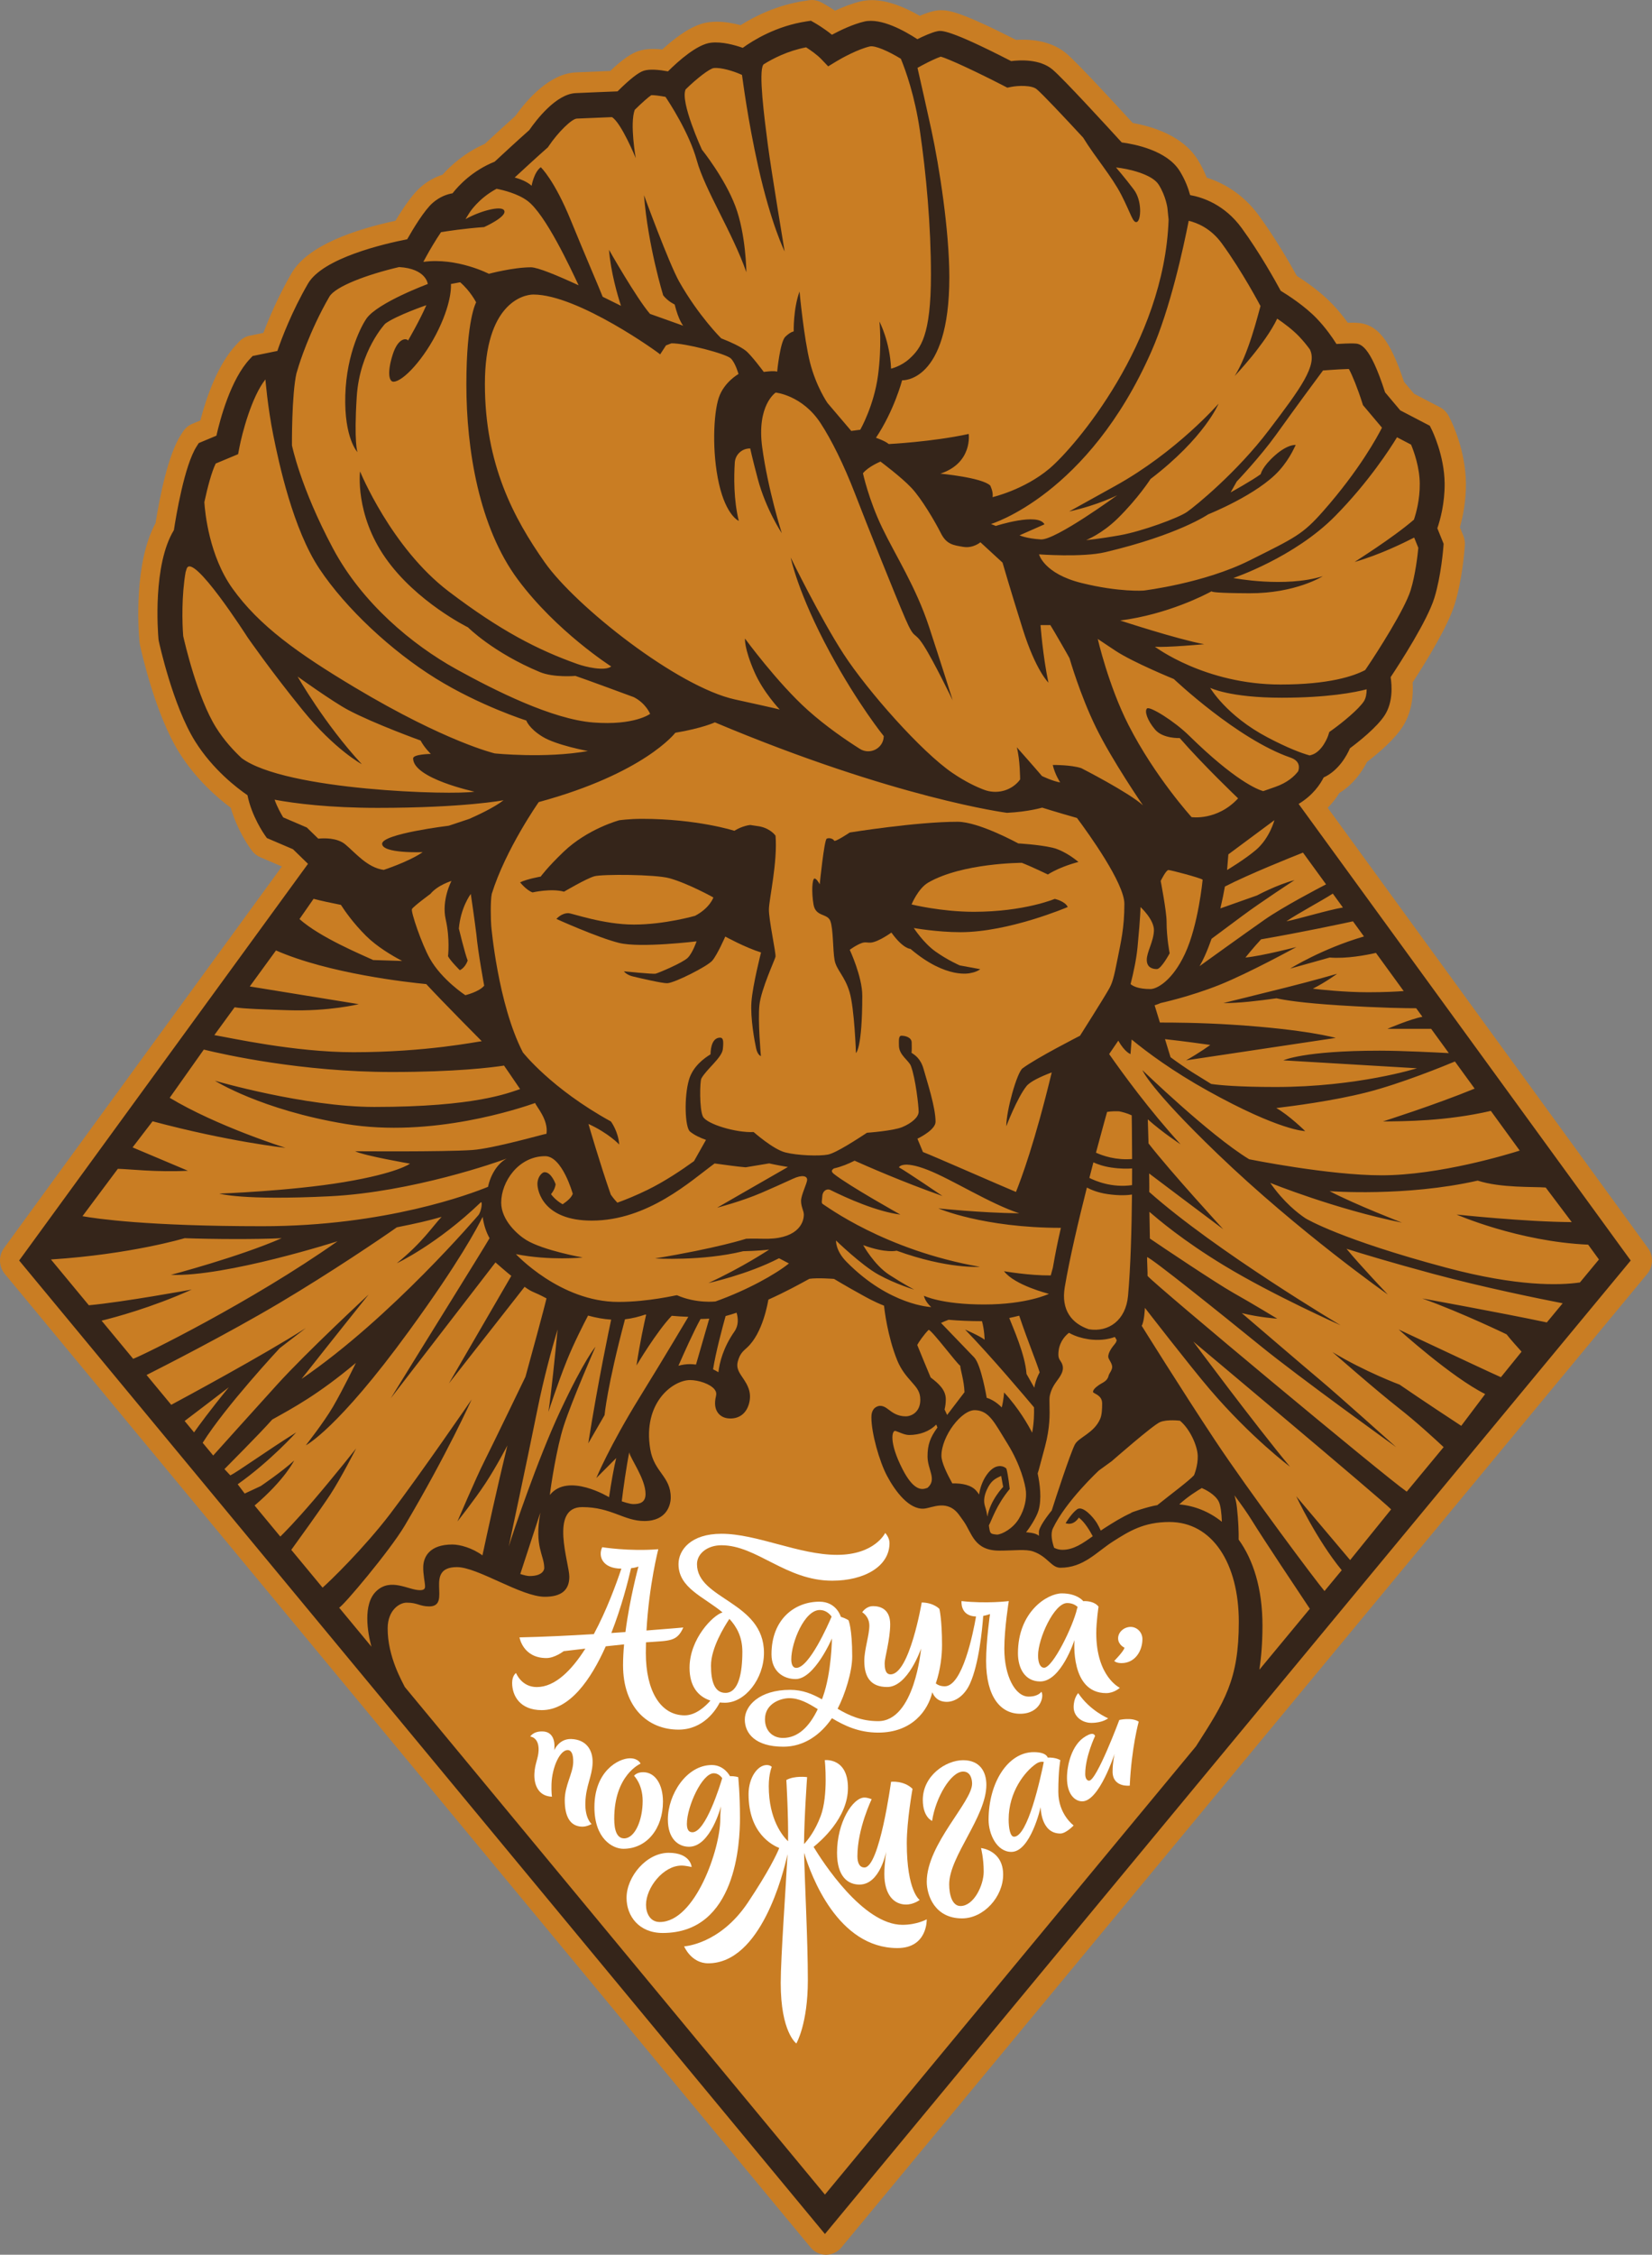 <?xml version="1.0" encoding="UTF-8"?> <!-- Creator: CorelDRAW 2019 (64-Bit) --> <svg xmlns="http://www.w3.org/2000/svg" xmlns:xlink="http://www.w3.org/1999/xlink" xmlns:xodm="http://www.corel.com/coreldraw/odm/2003" xml:space="preserve" width="9526px" height="12992px" style="shape-rendering:geometricPrecision; text-rendering:geometricPrecision; image-rendering:optimizeQuality; fill-rule:evenodd; clip-rule:evenodd" viewBox="0 0 4748.49 6476.23"><rect x="0" y="0" width="4748.49" height="6476.23" fill="#808080" stroke="none"/> <defs> <style type="text/css"> <![CDATA[ .fil1 {fill:#35251A;fill-rule:nonzero} .fil0 {fill:#C97D23;fill-rule:nonzero} .fil2 {fill:white;fill-rule:nonzero} ]]> </style> </defs> <g id="Слой_x0020_1">  <path class="fil0" d="M2374.25 6476.23c-17.06,0 -33.26,-7.68 -44.3,-21.01l-2316.14 -2796.2c-17.53,-21.15 -18.46,-51.9 -2.27,-74.14l798.74 -1096.08 -62.47 -26.75c-9.86,-4.22 -18.37,-11.12 -24.64,-19.97l-5.88 -8.31c-4.09,-5.77 -36.65,-52.9 -53.98,-113.65 -40.83,-30.43 -101.38,-83.58 -148.46,-158.92 -68.11,-108.94 -107.99,-287.8 -112.31,-307.84 -0.28,-1.27 -0.51,-2.55 -0.7,-3.84l-0.69 -4.62c-0.18,-1.2 -0.33,-2.43 -0.44,-3.66 -3.27,-37.28 -15.9,-223.9 46.54,-339.07 11.77,-74.35 35.61,-195.53 72.59,-252.92l6.09 -9.44c6.44,-10.03 15.71,-17.83 26.57,-22.35l23.35 -9.76c17.3,-66.29 49.8,-160.99 103.81,-218.28l7.78 -8.25c8.21,-8.69 18.8,-14.6 30.36,-16.98l39.28 -8.04c16.55,-43.64 43.4,-106.57 81.21,-171.78 46.32,-79.88 182.74,-125.37 298.49,-150.3 28.16,-47.08 52.7,-79.75 73.08,-97.28 18.61,-16.02 39.76,-27.88 62.13,-34.94 23.97,-26.84 64.08,-63.31 121.43,-88.56 21.35,-19.76 59.66,-55.05 87.74,-80.03 34.09,-47.89 98.54,-121.7 173.82,-125.29 27.17,-1.3 69.11,-2.98 99.02,-4.14 34.66,-32.84 59.81,-50.34 82.09,-57.47 12.05,-3.86 25.66,-5.75 41.61,-5.75 7.99,0 16.68,0.5 26,1.47 78.34,-71.94 121.52,-76.86 136.49,-78.57 6.45,-0.73 13.2,-1.11 20.1,-1.11 23.83,0 47.9,4.48 68.47,9.98 40.49,-25.57 104.76,-57.9 184.7,-69.94l12 -1.8c2.81,-0.42 5.63,-0.64 8.45,-0.64 9.84,0 19.58,2.57 28.26,7.52l10.59 6.04c3.04,1.73 13.72,7.94 27.35,17.16 22.9,-10.62 49.2,-21.01 74.49,-26.9 9.96,-2.32 20.55,-3.49 31.48,-3.49 46.78,0 97.16,21.85 137.59,45.13 16.55,-7.05 30.5,-11.71 42.21,-14.11 3.25,-0.67 9.92,-2.03 19.01,-2.03 24.3,0 61.2,6.76 215.74,85.34 6.61,-0.43 13.2,-0.66 19.74,-0.66 50.51,0 93.45,13.53 124.2,39.11 29.43,24.5 127.15,130.01 191.41,200.24 58.46,10.41 143.77,37.04 186.53,105.06 10.29,16.38 19.05,33.73 26.18,51.9 43.82,13.85 102.39,43.88 149.89,108.95 47.27,64.75 88.07,135.39 108.94,173.17 28.1,17.9 69.39,46.84 101.65,80.45 17.94,18.7 32.98,37.58 44.95,54.2 5.06,-0.15 9.63,-0.22 13.65,-0.22 3.43,0 6.63,0.06 9.47,0.16 60.77,2.14 97.63,46.88 138.47,169.79l28.74 34.09 74.76 38.96c10.92,5.69 19.8,14.75 25.38,25.93l5.29 10.59c4.41,8.85 42.85,88.64 43.74,181.37 0.5,51.52 -8.75,96.56 -17.29,126.89l9.94 24.53c3.5,8.65 4.95,18.02 4.25,27.36l-0.66 8.72c-0.68,9.17 -7.33,91.75 -28.5,160.2 -19.43,62.82 -79.72,161.38 -120.97,224.69 2.28,34.69 -1.06,82.98 -27.49,125.2 -22.85,36.48 -66.79,74.8 -103.5,103.05 -14.15,27.57 -39.23,64.72 -79.7,89.36 -8.17,13.29 -19.02,27.95 -33.33,42.49l920.6 1264.69c16.18,22.23 15.23,52.96 -2.28,74.11l-2316.13 2796.18c-11.04,13.33 -27.24,21.01 -44.31,21.01z"></path> <path class="fil1" d="M4158 3641.3c-303.14,-80.76 -402.19,-139.94 -405.4,-141.89 -21.46,-14.21 -62.59,-46.03 -101.35,-101.81 0,0 187.11,75.65 378.61,114.13 0,0 -133.1,-51.3 -207.99,-90.4 0,0 218.36,16.77 425.57,-30.27 67.04,21.66 160.85,16.99 195.56,19.86l74.84 99.3c-134.14,-0.62 -331.11,-21.75 -331.11,-21.75 0,0 176.98,77.57 378.28,86.54l30.97 42.55 -54.67 66c-58.86,8.55 -179.93,11.92 -383.31,-42.26zm288.24 157.05c-135.94,-28.68 -358.04,-68.83 -358.04,-68.83 116.66,42.06 242.33,103.12 242.33,103.12 10.97,14.17 32.38,37.95 43.09,49.72l-59.43 73.34c-26.48,-11.63 -126.7,-58.69 -293.96,-137.13 0,0 151.95,137.39 248.75,185.52l-68.8 91.3c-16.47,-10.8 -113.9,-74.76 -177.14,-118.33 0,0 -99.78,-37.05 -193.02,-93.57 0,0 126.81,111.15 191.18,161.38 49.69,38.8 105.46,90.18 128.36,111.65l-105.98 127.93c-60.73,-41.68 -723.4,-593.52 -745.04,-619.68 0.53,-6.83 -1.77,-47.02 -1.3,-53.97 11.67,1.83 211.95,162.33 325.33,254.48 113.37,92.16 390.54,291.28 390.54,291.28 0,0 -170.47,-152.7 -217.68,-192.1 -40.16,-33.53 -226.05,-192.87 -226.05,-192.87 49.96,12.47 101.93,15.99 101.93,15.99 0,0 -70.82,-42.99 -125.68,-73.88 -49.1,-27.65 -208.18,-134.13 -240.39,-156.26l-1.37 -76.74c24.26,20.67 94.44,81.47 215.9,154.93 140.91,85.22 333.77,170.95 333.77,170.95 0,0 -358.89,-213.01 -550.16,-382.89 0.58,-11.51 -0.31,-53.18 -0.31,-53.18 44,33.25 151.79,114.36 213.03,160.14 0,0 -151.2,-164.51 -214.78,-246.43 -0.69,-27.45 -1.47,-51.04 -2.12,-69.2 41.77,37.46 94.26,71.79 94.26,71.79 -90.36,-98.93 -166.07,-203.27 -205.31,-259.23l26.26 -38.5c18.93,33.47 35.1,38.55 35.1,38.55l3.29 -41.88c46.39,38.19 119.02,91.73 218.53,147.07 208.6,116 280.32,116 280.32,116 0,0 -45.89,-45.25 -83.08,-66.22 48.3,-5.79 163.35,-20.55 259.53,-44.95 98.3,-24.94 222.01,-75.45 253.93,-88.75l56.69 77.88c-112.8,46.39 -263.71,94.3 -263.71,94.3 61.12,-0.46 180.67,-0.44 310.31,-30.3l82.99 114.02c-31.74,10.07 -230.77,71.01 -397.28,71.01 -152.48,0 -380.35,-46.09 -380.35,-46.09 -113.56,-68.96 -306.91,-255.96 -306.91,-255.96 0,0 19.66,51.77 216.03,240.5 232.8,223.75 489.38,403.91 489.38,403.91 0,0 -79.47,-83.35 -118.28,-130.79 -0.15,-0.19 -0.33,-0.37 -0.48,-0.56 42.51,13.46 125.27,38.65 248.48,71.85 144.77,38.99 305.98,71.65 372.87,84.7l-45.53 54.98zm-565.41 682.6l-154.98 -183.41c0,0 57.83,123.75 130.82,212.57l-49.52 59.78c-22.08,-25.48 -216.87,-285.51 -314.69,-432.98 -97.81,-147.48 -210.74,-328.84 -210.74,-328.84 7.59,-12.51 9.19,-51.6 9.19,-51.6 0,0 128.73,166.43 186.08,233.55 119.37,139.68 230.84,222.64 230.84,222.64 -101.22,-121.43 -277.85,-359.36 -277.85,-359.36 0,0 541.39,453.61 568.66,482.05l-117.81 145.6zm-260.87 314.93c5.18,-35.01 8.89,-77.33 8.89,-126.84 0,-106.7 -26.64,-189.03 -68.45,-246.9 0.31,-21.72 -0.6,-52.4 -5,-92.27 -1.42,-12.89 -3.95,-24.38 -7.07,-34.84 18.77,25.24 37.21,51.2 49.91,71.85 31.86,51.75 136.84,209.16 166.75,253.92l-145.03 175.08zm-182.16 219.91l-1066.59 1287.65 -1207.73 -1458.06c-6.01,-13.39 -49.74,-85.98 -49.19,-169.01 0.34,-51.54 33.91,-73.13 54.52,-73.13 16.39,0 24.84,2.61 33.79,5.36 8.34,2.57 17.77,5.48 30.97,5.48 67.55,0 -17.87,-112.9 79.88,-112.9 59.76,0 184.69,85.18 252.42,85.18 46.99,0 70.58,-18.32 70.58,-57.76 0,-38.66 -57.94,-199.78 37.04,-199.78 83.76,0 119.77,39.95 178.54,39.95 66.05,0 75.92,-48.27 75.92,-67.5 0,-61.34 -47.79,-72.01 -58.88,-138.96 -22.16,-133.78 65.35,-198.37 114.49,-198.37 24.1,0 58.22,10.93 70.63,27.2 4.42,5.78 5.58,11.67 3.78,19.07 -4.94,20.34 -2.93,36.59 6.01,48.29 5.51,7.21 16.14,15.82 35.54,15.82 27.45,0 47.16,-16.45 54.08,-45.16 7.6,-31.46 -6.12,-52.54 -16.12,-67.95 -9.81,-15.08 -22.44,-29.35 -16.79,-50.37 6.22,-23.26 15.36,-29.83 26.81,-40.33 46.14,-42.29 59.83,-131.66 61.2,-137.64 50.08,-22.57 85.84,-42.29 117.83,-59.78l0 0c24.12,-3.39 70.8,0.28 70.8,0.28 0,0 36.84,22.25 79.8,45.74 12.39,6.77 32.59,18.71 63.88,31.13 1.06,9.96 10.01,88.42 38.12,157.34 11.39,27.87 27.42,46 40.31,60.57 16.16,18.27 25.91,29.32 25.91,52.61 0,34.74 -25.08,47.35 -41.93,47.35 -23.77,0 -38.42,-11.14 -49.1,-19.29 -8.13,-6.19 -20.38,-15.54 -34.85,-8.08 -14.68,7.57 -14.68,24.55 -14.68,30.95 0,44.36 22.63,125.7 45.13,167.86 23.66,44.35 63.47,97.07 106.16,93.67 23.6,-1.89 68.21,-28.8 102.26,20.07 3.72,5.34 7.81,10.71 11.78,16.42 23.95,34.32 29.7,84.14 102.48,84.14 42.63,0 75.86,-5.07 97.7,2.61 41.32,14.54 51.76,46.54 77.55,46.54 67.39,0 103.89,-45.4 152.23,-76.03 44.92,-28.48 87.35,-55.38 161.35,-55.38 123.03,0 199.43,118.23 199.43,287.16 0,166.63 -40.98,228.94 -123.06,357.04zm-2370.53 -287.48c0.16,0.56 0.34,1 0.5,1.54l-92.97 -112.24c10.74,-3.47 145.77,-163.43 188.52,-235.52 121.96,-205.67 192.4,-362.5 192.4,-362.5 0,0 -147.73,215.26 -233.85,328.19 -75.6,99.14 -176.45,196.88 -194.71,212.31l-89.9 -108.52c17.23,-23.72 85.13,-117.56 112.1,-158.77 31,-47.4 74.31,-132.6 74.31,-132.6 0,0 -59.55,75.63 -123.03,149.74 -51.18,59.74 -84.09,92.9 -94.94,103.53l-73.9 -89.22c87.57,-74.72 113.71,-129.23 113.71,-129.23 -33.4,30.86 -95.97,73.33 -95.97,73.33l-46.22 21.52 -20.11 -26.63c94.24,-66.62 168.2,-149.03 168.2,-149.03 -84.88,52.98 -169.54,114.16 -189.42,123.41l-16.84 -17.98c9.15,-9.67 99.51,-99.52 137.25,-142.25 60.59,-33.88 130.83,-70.91 240.56,-162.74 0,0 -36.66,75.81 -66.03,126.19 -25.99,44.56 -77.89,110.48 -77.89,110.48 0,0 89.82,-44.3 297.12,-329.02 144.78,-198.86 194.65,-294.48 211.16,-327.08 3.2,22.75 9.78,43.25 19.83,61.21 -22.03,37.93 -189.21,305.58 -283.74,459.5l300.75 -389.91c0,0 33.84,29.69 45.5,38.66l-179.39 308.89 217.59 -277.45c25.63,18.33 23.02,11.74 62.95,33.17 -0.67,2.66 -4.63,22.39 -60.46,225.24 0,0 -94.08,195 -118.42,243.18 -24.33,48.18 -77.1,172.23 -77.1,172.23 0,0 48.79,-61.24 80.54,-109.5 31.76,-48.26 63.03,-108.66 63.03,-108.66 -30.3,124.52 -58.2,252.66 -71.7,315.7 -28.9,-21.3 -64.47,-31.26 -86.57,-31.26 -65.67,0 -82.7,35.63 -83.59,63.54 -0.71,22.43 5.18,45.12 5.19,57.12 0,7.19 -3.97,10.51 -14.82,10.51 -32.79,0 -83.36,-36.56 -124.99,2.51 -40.34,37.85 -24.59,121.55 -14.65,158.41zm-484.69 -584.21c65.81,-105.18 221.23,-271.63 221.23,-271.63 44.27,-34.05 75.23,-57.89 75.23,-57.89 -122.32,78.18 -357.07,204.44 -386.85,220.4l-70.93 -85.63c38.61,-19.45 231.79,-117.49 383.91,-207.9 144.35,-85.78 291.36,-185.04 335.45,-216.25 60.01,-12.01 87.66,-18.37 128.69,-29.98 -27.05,28.39 -53.59,72.15 -128.68,133.15 0,0 115.64,-54.05 241.7,-175.31 4.75,-1.62 1.81,23.6 -6.24,35.97 0,0 -251.48,295.89 -509.35,471.57 96.81,-122.71 192.92,-242.5 192.92,-242.5 0,0 -178.94,166.06 -262.31,257.99 -71.81,79.18 -161.12,178.5 -184.52,204.53l-30.25 -36.52zm-51.89 -62.65c30.21,-22.78 77.15,-58.62 126.99,-96.79 -54.43,66.43 -86.96,111.2 -99.87,129.55l-27.12 -32.76zm-238.71 -288.17c35.94,-8.76 143.38,-37.18 259.26,-89.38 0,0 -196.82,36.14 -295.87,45.18l-108.92 -131.51c230.34,-14.89 384.24,-61.14 384.24,-61.14 78.64,2.91 209.43,3.61 279.05,0 -123.58,54.04 -318.49,105.3 -318.49,105.3 157.75,6.24 478.97,-96.53 478.97,-96.53 -247.05,174.26 -560.86,328.21 -587.45,337.69l-90.79 -109.61zm46.73 -436.13c30.92,0.52 110.61,10.3 201.4,5.55l-159.03 -67.09 57.48 -74.95c220.93,59.04 382.05,76.21 382.05,76.21 0,0 -196.25,-61.51 -332.83,-143.71l98.01 -138.47c58.47,14.31 281.58,64.38 540.7,64.38 182.55,0 286.11,-12.87 322.26,-18.42 0,0 27.3,39.26 46.23,67.48 -33.51,10.96 -128.33,51.3 -419.18,51.3 -199.59,0 -458.16,-75.28 -458.16,-75.28 0,0 133.05,83.96 375.53,124.08 248.36,41.1 502.66,-45.39 545.09,-60.07 3.23,10.41 38.44,47.49 32.55,88.34 -6.1,0.23 -151.94,42.51 -213.88,46.7 -82.28,5.58 -336.27,3.46 -336.27,3.46 27.09,13.2 157.84,35.67 157.84,35.67 0,0 -34.6,27.02 -189.28,52.92 -153.55,25.7 -358.78,33.13 -358.78,33.13 0,0 64.75,20.11 317.21,7.65 237.37,-11.73 485.58,-99.4 508.8,-108.34 -26.01,13.48 -46.41,46.51 -53.69,81.19 -47.64,19.53 -294.48,113.14 -648.51,113.14 -330.46,0 -477.74,-21.69 -517.18,-28.81l101.64 -136.06zm335.6 -463.95c23.28,4.26 97.26,6.62 153.99,8.45 117.7,3.8 202.91,-17.43 202.91,-17.43l-313.29 -50.85 75.38 -103.44c151.1,66.33 378.9,91.55 431.94,96.69 46.16,50.09 159.52,164.03 159.52,164.03 -12.78,0.98 -158.35,31.57 -369.12,31.57 -169.27,0 -354.37,-41.56 -399.57,-49.09l58.24 -79.93zm227.02 -311.53c22.57,5.88 50.56,11.89 78.6,17.41 11.43,17.84 35.8,52.78 72.15,88.93 31.14,30.97 74.23,56.53 103.93,72.12 -23.04,-0.69 -51.72,-1.59 -83.25,-2.65 -32.1,-14.96 -152.9,-64.84 -211.93,-117.68l40.5 -58.13zm335.77 -14.05c21.18,-25.66 60.58,-37.26 60.58,-37.26 0,0 -29.23,54.68 -16.52,110.67 12.71,55.99 6.62,105.5 6.62,105.5 6.78,13.45 33.9,40.09 33.9,40.09 16.27,-7.41 22.6,-27.79 22.6,-27.79 -8.14,-20.37 -25.32,-91.69 -25.32,-91.69 5.35,-61.15 33.46,-98.34 34.28,-99.42 1.96,13.23 10.33,70.08 16.06,116.02l0 0.01c4.57,51.62 22.44,147.38 22.44,147.38 -14.41,17.8 -54.23,27.35 -54.23,27.35 0,0 -67.78,-44.27 -102.11,-105.48 -23.32,-41.58 -55.07,-134.54 -51.25,-141.92 3.8,-7.38 52.95,-43.46 52.95,-43.46zm-355.22 -190.8l-67.87 -29.07c-6.24,-10.13 -16.83,-28.94 -24.76,-50.76 59.83,11.01 157.96,23.42 296.41,23.42 248.61,0 361.73,-21.9 361.73,-21.9 -26.88,21.1 -77.46,44.31 -98.26,53.44l-59.09 19.73c0,0 -191.67,23.16 -191.67,51.87 0,28.71 116.63,24.08 116.63,24.08 -40.69,27.79 -112.11,50.94 -112.11,50.94 -47.01,-6.48 -80.46,-48.16 -110.3,-73.16 -23.68,-19.85 -62.63,-18.11 -77.74,-16.55l-32.97 -32.04zm-187.25 -199.24c-24.36,-22.7 -51.3,-52.21 -73.67,-88 -53.36,-85.34 -89.73,-242.01 -94.38,-262.63 -3.02,-37.24 -4.87,-116.22 6.86,-183.5 0.86,-2.24 1.74,-5.04 2.65,-8.49 14.76,-55.91 175.57,195.74 175.57,195.74 0,0 66.39,95.98 158.6,209.34 92.21,113.36 169.66,154.93 169.66,154.93 -107.69,-116.39 -184.41,-251.67 -184.41,-251.67 0,0 101.68,72.86 145.32,95.98 74.71,39.59 208.02,87.67 208.02,87.67 11.81,21.91 29.51,38.54 29.51,38.54 0,0 -50.9,0.56 -50.9,12.85 0,57.78 176.26,95.45 176.26,95.45 -60.49,10.57 -542.92,-2.43 -669.09,-96.21zm-74.63 -846.17l64.39 -26.88 3.72 -19.42c7.37,-38.54 34.52,-144.48 74.79,-195.35 0,0 6.3,78.92 22.53,159.78 16.22,80.87 56.71,270.08 132.68,384.19 75.99,114.12 207.39,236.27 334.27,314.87 126.88,78.6 260.39,120.91 260.39,120.91 0,0 7.39,22.67 47.22,46.86 39.84,24.18 129.83,40.81 129.83,40.81 -122.46,21.91 -267.77,6.79 -267.77,6.79 0,0 -139.43,-32.49 -401.3,-188.92 -163.78,-97.84 -275.89,-177.6 -352.61,-284.91 -66.89,-93.57 -78.83,-217.53 -80.78,-247.79 9.5,-44.07 21.04,-87.12 32.64,-110.94zm232.24 -259.97l0.16 -0.02 6.29 -20.84c0.29,-0.97 30.04,-98.38 88.02,-198.38 17.08,-29.48 108.88,-63.76 200.37,-85.11 78.33,4.53 82.54,48.66 82.54,48.66 0,0 -143.18,53.08 -176.05,98.93 -11.83,16.52 -57.59,97.76 -61.08,221 -3.5,123.24 35,163.02 35,163.02 0,0 -10.49,-26.51 -2.1,-159.07 8.39,-132.55 81.83,-209.94 81.83,-209.94 32.18,-23.65 118.27,-53.07 118.27,-53.07 -18.89,43.7 -52.59,101.5 -52.59,101.5 -3.5,-6.45 -27.98,-10.03 -44.07,40.13 -16.08,50.16 -11.19,78.11 2.1,78.11 27.29,0 89.11,-65.84 129.68,-150.4 40.57,-84.55 35.46,-130.21 35.46,-130.21l26.58 -5.01c29.37,25.08 45.93,57.66 45.93,57.66 0,0 -28.06,48.78 -28.06,236.07 0,187.28 36.56,410.28 147.95,560.11 111.39,149.83 268.43,249.73 268.43,249.73 -19.16,14.53 -74.33,1.04 -96.99,-7 -113.79,-40.39 -221.55,-95.62 -370.33,-208.63 -165.26,-125.54 -254.66,-344.66 -254.66,-344.66 0,0 -15.35,122.19 73.09,248.54 88.45,126.36 237.11,199.33 237.11,199.33 0,0 71.85,72.35 206.62,128.45 39.95,16.62 102.27,11.08 102.27,11.08 21.07,6.79 167.87,61.03 167.87,61.03 34.89,17.88 46.77,47.99 46.77,47.99 0,0 -44.69,33.86 -163.01,24.8 -118.32,-9.07 -283.65,-92.09 -394.23,-153.26 -125.85,-69.63 -270.15,-189.02 -354.19,-346.48 -94.43,-176.94 -118.05,-296.53 -118.05,-296.53 0,0 -1.09,-144.73 13.07,-207.53zm372.24 -333.39c11.1,-20.43 28.26,-49.32 43.18,-71.2 16.86,-2.8 66.57,-10.5 123.81,-14.62 0,0 69.41,-30.84 57.19,-48.57 -9.18,-13.32 -68.28,1.97 -110.71,25.86l0 0 12.04 -19.37c0.3,-0.46 25.74,-40.51 77.38,-67.92 19.6,3.84 60.41,13.8 88.33,34.32 52.47,38.56 124.36,194.38 147.52,242.94 -62.21,-28.75 -117.92,-51.74 -137.04,-51.74 -51.06,0 -121,18.63 -121,18.63 0,0 -91.96,-47.42 -188.37,-34.21l7.67 -14.12zm346.82 -311.75l3.52 -3.09 2.64 -3.91c26.78,-39.75 65.9,-77.97 80.49,-78.67 27.77,-1.32 71.2,-3.05 100.99,-4.22 26.85,16 68.46,117.7 68.46,117.7 0,0 -17.64,-98.51 -2.96,-138.58 19.25,-19.05 39.24,-36.82 47.57,-42.18 7.31,-0.39 24.23,1.7 40.89,4.88 8.84,13.09 67.85,102.27 89.82,181.97 23.77,86.25 102.03,206 142.63,321.68 0,0 -0.99,-108.58 -31.69,-189.76 -30.71,-81.19 -96.08,-162.37 -96.08,-162.37 0,0 -63.62,-137.93 -46.72,-173.12 32.3,-31.62 68.25,-59.2 80.62,-61.13 21.09,-2.39 57.28,9.16 75.13,16.99l6.19 2.71c2.75,18.17 16.58,129.12 46.46,262.69 37.52,167.74 76.05,244.12 76.05,244.12 0,0 -38.64,-232.38 -48.54,-308.49 -9.9,-76.11 -26.74,-207.02 -12.88,-227.31 0.31,-0.46 0.52,-0.83 0.74,-1.22 26.88,-16.86 69.77,-38.96 122.42,-49.06 12.8,8.16 31.71,21.38 43.79,34.06l19.66 20.61 24.19 -14.73c15,-9.13 61.42,-34.6 95.6,-42.55 14.86,-3.43 54.15,14.02 89.14,35.47 14.08,34.2 40.01,106.55 54.55,205.49 18.35,125.04 31.91,274.49 31.91,414.93 0,174.98 -29.73,211.88 -61.94,241.3 -23.69,21.65 -52.67,28.37 -52.67,28.37 -3.35,-78.73 -33.42,-135.21 -33.42,-135.21 0,0 7.52,67.61 -4.17,154.89 -11.7,87.29 -50.95,155.75 -50.95,155.75l-25.9 3.42 -68.49 -80.45c0,0 -32.58,-47.05 -50.12,-116.36 -17.54,-69.33 -30.08,-203.68 -30.08,-203.68 -18.37,50.49 -16.7,114.67 -16.7,114.67 0,0 -9.18,0.86 -24.22,15.41 -15.04,14.54 -23.39,100.12 -23.39,100.12 -10.03,-3.42 -38.43,0.85 -38.43,0.85 0,0 -36.75,-49.62 -52.62,-61.61 -15.56,-11.74 -41.36,-23.79 -69.87,-34.93l0.03 0.01c0,0 -64.35,-63.51 -120.38,-162.28 -29.62,-52.22 -101.52,-248.96 -101.52,-248.96 11.54,146.03 55.21,287.84 55.21,287.84 14,17.73 32.95,26.17 32.95,26.17 11.54,46.42 24.65,61.03 24.65,61.03l-95.5 -34.02c-38.73,-44.74 -117.83,-184.02 -117.83,-184.02 4.98,63.69 24.48,130.7 34.46,160.87 -16.71,-8.36 -34.49,-17.16 -52.68,-26.02 -10.56,-27.06 -51.25,-120.74 -91.37,-219.07 -47.78,-117.13 -86.51,-152.97 -86.51,-152.97 -19.78,14.34 -26.36,53.17 -26.36,53.17 -14.27,-12.93 -35.8,-20.22 -48.62,-23.66 22.37,-20.7 65.43,-60.35 91.85,-83.54zm1079.8 -239c17.58,-9.54 41.1,-20.66 52.96,-24.55 24.29,6.52 110.18,47.18 180.43,83.44l10.9 5.63 11.98 -2.38c18.13,-3.59 57.93,-5.31 72.41,6.75 16.37,13.61 76.13,76.94 133.87,139.38l-0.1 -0.07c34.57,56.53 81.66,110.04 109.61,164.31 27.95,54.26 33.1,82.15 44.88,77.62 11.76,-4.52 15.45,-60.29 -8.82,-92.7 -24.29,-32.41 -51.41,-63.78 -51.41,-63.78 34.02,3.36 103.53,18.92 122.68,49.37 21.14,33.64 25.14,67.35 25.16,67.47l3.35 33.2c-12.19,354.11 -269.83,653.64 -342.45,714.82 -72.61,61.19 -163.55,82.05 -163.55,82.05 2.72,-15.3 -6.79,-33.37 -6.79,-33.37 -23.74,-22.95 -143.18,-34.08 -143.18,-34.08 93.26,-30.7 81.44,-114.01 81.44,-114.01 -105.87,22.94 -229.87,28.99 -229.87,28.99 -10.87,-9.42 -36.76,-17.98 -36.76,-17.98 52.63,-78.72 75.17,-165.16 75.17,-165.16 0,0 135.75,8.69 135.75,-295.96 0,-132.64 -28.52,-315.96 -51.37,-422.01 -12.41,-57.55 -30.68,-137.91 -40.17,-179.45l13.88 -7.53zm765.7 446.84c24.81,5.93 63.7,21.89 94.92,64.66 59.55,81.56 110.8,179.1 111.42,180.27 -8.04,28.27 -34.49,137.88 -74.12,200.88 0,0 88.04,-92.55 122.16,-164.72 19.67,13.36 44.09,31.58 62.51,50.76 12.32,12.84 22.77,25.86 31.27,37.49 22.74,45.4 -26.4,111.75 -117.78,232.1 -91.95,121.12 -210.93,217.97 -235.53,235.03 -24.61,17.08 -129.12,55.48 -192.34,66.73 -63.24,11.24 -97.32,13.96 -97.32,13.96 0,0 45.06,-17.46 90.87,-62.45 58.5,-57.46 94.21,-113.02 94.21,-113.02 155.83,-118.93 195.57,-216.44 195.57,-216.44 0,0 -120.79,138.76 -297.02,236.25 -52.33,28.96 -132.3,73.4 -132.3,73.4 83.15,-18.21 138.05,-46.6 138.05,-46.6 0,0 -177.78,129.63 -219.63,126.96 -41.83,-2.69 -61.17,-11.79 -61.17,-11.79l71.64 -31.6c-18.31,-34.83 -139.89,4.6 -139.89,4.6l-13.83 -5.54c0,0 279.12,-83.13 461,-495.5 54.14,-122.76 91.92,-297.06 107.31,-375.43zm385.99 429.98l21.68 -1.59c10.18,-0.75 35.09,-2.35 52.66,-2.76 9.69,17.02 25.98,57.77 38.29,96.73l2.24 7.06 54.66 64.84c-13.07,25.8 -64.85,121.64 -168.49,239.23 -59.87,67.92 -80.42,76.21 -212.11,142.12 -131.69,65.91 -304.59,86.51 -304.59,86.51 0,0 -69.37,5.14 -177.93,-21.63 -108.56,-26.77 -122.64,-82.38 -122.64,-82.38 0,0 124.64,9.27 189.99,-6.18 211.74,-50.06 296.17,-108.72 296.17,-108.72 0,0 142.44,-56.58 204.65,-126.27 33.33,-37.34 45.35,-72.07 47.09,-72.66 1.73,-0.59 -21.52,-4.17 -59.31,29.19 -37.79,33.35 -41.27,54.2 -41.27,54.2 -23.84,17.86 -86.57,52.46 -86.57,52.46l17.56 -31.25c0,0 66.58,-69.62 112.84,-133.98 63.26,-88.01 108.3,-149.05 135.08,-184.92zm212.77 191.88l40.37 21.04c8.19,19.61 24.57,64.66 25.02,112 0.45,46.37 -10.7,85.65 -16.79,103.58 -62.42,54.01 -172.47,122.04 -170.09,121.35 71.38,-20.54 137.68,-53.13 170.83,-69.88l11.92 29.5c-2.03,21.11 -8.39,77.49 -22.08,121.75 -16.94,54.78 -95.92,177.97 -124.92,220.8l-5.71 8.44c-32.99,17.39 -103.84,41.54 -243.19,41.54 -217.65,0 -361.23,-108.56 -361.23,-108.56 31.34,2.92 141.56,-7.21 141.56,-7.21 -78.63,-14.6 -241.28,-68.09 -241.28,-68.09 137.22,-17.71 245.95,-74.82 262.65,-83.95 -0.26,1.9 12.84,5.31 108.28,5.73 133.32,0.58 211.38,-49.04 211.38,-49.04 -109.4,33.86 -257.19,5.23 -257.19,5.23 0,0 175.3,-58.71 292.91,-178.18 96.43,-97.93 158.35,-194.43 177.56,-226.05zm-94.82 757.64c-14.42,23.03 -62.87,62.42 -90.02,81.83l-9.72 6.96 -3.74 11.5c-0.15,0.45 -16.26,45.93 -48.47,54.73l-4.49 1.1c-24.05,-6.72 -62.37,-21.03 -120.58,-51.61 -118.93,-62.48 -165.21,-142.45 -165.21,-142.45 0,0 56.44,28.37 205.27,28.37 133.52,0 211.56,-15.57 244.55,-24.19 -0.1,12.02 -1.92,24.7 -7.59,33.76zm-189.39 201.8c-10.95,14.33 -30.71,32.53 -65.26,44.62l-35.15 12.3c-16.46,-4.67 -81.04,-29.94 -213.47,-159.82 -42.64,-41.83 -112.77,-84.97 -120.51,-77.61 -7.75,7.38 0.55,33.99 23.22,60.61 22.66,26.62 70.76,24.36 70.76,24.36 68.55,78.72 167.88,173.2 167.88,173.2 -60.17,65.06 -133.71,53.93 -133.71,53.93 0,0 -105.28,-115.58 -181.33,-264.54 -57.52,-112.68 -88.42,-247.28 -88.42,-247.28l50.4 33.56c50.4,33.55 168.32,81.58 168.32,81.58 0,0 182.46,172.96 335.16,225.62 28.71,9.9 25.62,29.84 22.11,39.47zm-204.24 283.52l3.7 -44.99c0,0 132.24,-98.14 132.24,-98.15 0.34,-0.2 -13.82,52.3 -53.16,85.64 -32.23,27.3 -82.78,57.5 -82.78,57.5zm218.19 -50.01l66.34 91.13c-21.4,11.08 -123.75,64.56 -176.37,101.31 -58.95,41.18 -187.19,133.62 -187.19,133.62l-0.08 0.06c5.19,-8.98 10.18,-18.61 14.86,-29.01 7.29,-16.15 13.81,-32.87 19.71,-49.7 20.56,-15.22 54.37,-40.3 87.5,-65.03 52.7,-39.35 150.94,-103.41 150.94,-103.41 -51.8,13.73 -107.6,43.93 -107.6,43.93l-105.56 37.34c5.43,-22.83 9.7,-44.19 13.02,-62.83 68.89,-35.38 189.85,-83.76 224.43,-97.41zm114.76 157.65c-44.1,7.43 -125.49,32.53 -162.57,39.68 36.75,-24.76 100.96,-58.58 133.53,-79.59l29.04 39.91zm-590.34 114.04c9.08,-94.29 8.48,-115.38 8.48,-115.38 0,0 39.88,36.16 38.66,67.8 -1.2,31.63 -20.58,61.41 -20.58,83.74 0,22.33 16.44,26.66 29.05,26.66 12.6,0 36.74,-45.36 36.74,-45.36 0,0 -8.87,-43.79 -8.87,-91.28 0,-28.91 -16.92,-116.47 -16.92,-116.47 0,0 15.31,-31.39 22.16,-31.39 6.85,0 92.34,22.63 98.43,27.83 0,0 -12.3,130.2 -50.63,212.37 -37.19,79.81 -82.28,101.69 -99.24,101.69 -36.44,0 -51.2,-9.07 -57.29,-14.24 8.85,-34.64 16.77,-72.36 20.01,-105.97zm-161.66 -514.28c-29.64,-9.88 -82.01,-9.17 -82.01,-9.17 6.2,27.53 21.36,50.12 21.36,50.12 -22.05,-3.53 -52.38,-18.35 -52.38,-18.35 -17.92,-21.19 -72.36,-82.61 -72.36,-82.61 9.64,36 9.53,92.5 9.53,92.5 -1.08,1.67 -2.61,3.59 -4.45,5.69 -24.55,27.88 -64.11,37.03 -98.89,24.01 -23.68,-8.86 -54,-23.44 -89.64,-47.43 -90.85,-61.17 -246.61,-238.48 -314.11,-342.2 -67.49,-103.71 -152.29,-277.47 -152.29,-277.47 0,0 19.89,101.06 112.49,272.16 80.73,149.19 154.94,240.65 154.94,240.65 -0.01,0.36 -0.02,0.72 -0.03,1.09 -1.16,34.24 -39.65,53.89 -68.63,35.59 -37.95,-23.96 -96.49,-63.68 -149.56,-111.2 -87.69,-78.53 -180.57,-205.61 -180.57,-205.61 0,0 -3.24,26.62 27.28,96.48 25.2,57.66 72.51,107.3 72.51,107.3 0,0 -6.33,-2.16 -128.46,-28.86 -165.25,-36.13 -457.96,-267.13 -547.08,-393.93 -89.11,-126.8 -171.9,-281.39 -171.9,-512.17 0,-230.78 109.75,-256.98 139.45,-256.98 128.73,0 362.96,169.23 364.28,171.93 0.05,0.11 0.08,0.02 0.09,-0.16l16.72 -25.67 15.44 -5.93c39.26,-0.86 157.87,29.95 171.23,43.64 13.37,13.7 21.72,44.51 21.72,44.51 0,0 -41.76,23.1 -56.79,68.46 -15.04,45.35 -20.06,155.75 0.83,247.3 20.88,91.56 56.81,106.12 56.81,106.12 -14.97,-60.76 -14.06,-127.5 -11.48,-167.7 1.49,-23.09 21.04,-40.93 44.19,-40.34l0.19 0c0,0 4.85,23.99 21.54,86.87 23.36,88.04 69.17,156.4 69.17,156.4 0,0 -39.86,-125.17 -56.28,-246.48 -16.41,-121.3 38.69,-157.33 38.69,-157.33 0,0 76.2,7.21 128.96,87.68 30.85,47.05 66.82,118.9 99.65,204.17 32.82,85.27 116.06,293.05 144.18,357.9 28.15,64.85 23.47,31.23 52.76,76.87 29.32,45.64 83.24,157.33 83.24,157.33 0,0 -30.48,-97.28 -68,-211.38 -37.5,-114.1 -96.12,-204.17 -134.81,-284.65 -38.69,-80.46 -55.1,-156.12 -55.1,-156.12 15.23,-19.22 50.4,-33.63 50.4,-33.63 0,0 59.8,44.44 89.1,75.67 29.32,31.21 68,97.28 84.42,129.97 16.41,32.7 36.33,34.57 64.46,39.37 28.14,4.8 49.25,-13.22 49.25,-13.22l63.58 58.44c0,0 20.19,70.33 57.87,190.3 37.7,119.97 74.04,154.44 74.04,154.44 -16.16,-75.83 -22.71,-165.3 -22.71,-165.3l28.25 0c11.03,17.65 54.45,93.2 55.14,95.31 0.69,2.12 29.64,103.8 75.81,198.41 46.18,94.62 135.09,223.83 135.09,223.83 -41.36,-37.42 -177.13,-106.62 -177.13,-106.62zm-1094.49 1582.17c8.44,-0.12 16.84,-0.45 25.12,-0.99l-38.13 131.88c-6.14,-0.77 -11.99,-1.28 -17,-1.28 -11.72,0 -22.86,1.69 -33.47,4.66 15.15,-34.68 43.51,-98.09 63.48,-134.27zm-460.4 555.99c-17.99,99.38 11.2,121.11 11.2,159.67 0,0.81 -0.57,22.61 -42.22,22.61 -6.17,0 -15.41,-2.23 -26.69,-5.82l57.71 -176.46zm267.06 -24.35c-10.57,0 -33.05,-8.04 -33.05,-8.04 4.02,-34.49 13.51,-101.24 21.5,-140.52 4.03,19.4 46.85,76.12 46.85,119.53 0,24.64 -16.69,29.03 -35.3,29.03zm19.08 -307.86c-88.18,142.68 -125.28,233.01 -125.28,233.01l56.55 -56.69 0.73 -0.98c-5.96,23.3 -14.18,68.92 -20.69,112.68 0,0 -118.02,-71.87 -170.1,-6.35 2.86,-26.55 19.57,-135.36 39.55,-197.45 23.55,-73.26 91.52,-228.14 91.52,-228.14 0,0 -30.4,33.65 -100.94,183.8 -66.33,141.19 -138.4,357.04 -148.32,389.72 -0.09,-0.03 51.72,-240.99 82.5,-393.74 17.99,-89.3 40.71,-172.11 57.95,-229.75 -6.86,71.08 -18.38,185.09 -26.44,237.09 0,0 26.43,-81.62 52.75,-147.03 20.6,-51.23 49.6,-107.63 61.24,-129.77 22.17,6.07 44.46,10.25 66.38,11.63 -4.37,20.35 -37.46,175.88 -65.8,355.3l46.84 -81c0,0 7.23,-82.59 58.73,-275.25 19.94,-2.33 39.78,-7.28 58.64,-13.66 0.67,0.1 1.38,0.22 2.13,0.34 -5.63,24.56 -18.79,84.61 -27.67,145.91 0,0 57.37,-96.9 101.26,-142.66 14.99,1.34 31.13,2.42 47.68,3 -8.02,12.83 -58.53,99.45 -139.21,229.99zm271.81 -187.97c-32.09,45.94 -42.84,88.71 -46.17,117.06 -4.91,-3.09 -9.99,-5.91 -15.29,-8.33 7.61,-48.66 27.18,-121.37 36.01,-153.03 10.01,-2.61 20.57,-5.83 31.57,-9.58 4.62,15.71 6.31,36.06 -6.12,53.88zm199.41 -335.71c0,27.17 -21.52,72.74 -119.23,69.39 -25.86,-0.89 -46.57,0 -46.57,0 0,0 -85.38,27.55 -261.96,56.52 0,0 134.54,8.42 253.56,-20.74 0,0 42.3,-0.66 74.51,-4.64 0,0 -77.76,51.69 -174.78,96.09 0,0 112,-24.13 203.19,-71.24l28.43 14.96c-37.38,30.39 -119.79,76.74 -211.17,109.15 0,0 -55.13,6.57 -110.63,-17.9 -1.48,-0.65 -81.17,19.24 -168.59,19.24 -167.07,0 -294.38,-137.28 -294.38,-137.28 97.05,19.41 192.1,9.71 192.1,9.71 0,0 -113.25,-20.06 -162.76,-50.48 -23.67,-14.55 -71.6,-56.24 -71.6,-107.16 0,-60.15 49.71,-133.4 126.42,-133.4 49.24,0 79.3,108.17 79.3,108.17 -5.44,14.41 -22.39,24.97 -29.12,29.95 -21.9,-12.08 -33.39,-29.03 -33.39,-29.03 0,0 10.86,-11.88 13.28,-28.25 0,0 -11.63,-34.87 -31.98,-34.87 -6.3,0 -20.36,12.51 -20.36,33.86 0,21.35 17.94,105.26 156.06,105.26 161.72,0 285.31,-114.51 353.17,-164.15 31.98,4.13 63.24,9 89.31,11.01l67.5 -11.21c0,0 23.02,5.32 53.97,10.29 -89.58,51.21 -203.43,116.94 -203.43,116.94 0,0 68.55,-17.55 127.4,-42.75 25.88,-11.07 60.26,-26.57 90.66,-40.46 26.54,-12.19 40.58,-7.83 40.58,2.77 0,10.6 -17.47,43.73 -17.47,60.96 0,17.23 7.98,28.69 7.98,39.29zm793.88 -513.76c0,0 -126.65,64.52 -165.31,93.8 -15.95,12.06 -46.68,121.11 -46.68,166.39 0,0 30.87,-81.26 58.12,-115.38 10.52,-13.15 40.13,-27.17 72.55,-39.44 -48.73,201.82 -87.66,305.6 -102.82,343.33 -42.84,-17.7 -238.02,-103.49 -267.33,-114.66l-15.89 -38.22c13.87,-6.88 52.11,-27.78 52.11,-48.79 0,-42.06 -24.46,-115.57 -34.32,-151.08 -8.64,-31.14 -26.29,-41.28 -34.91,-47.04 1.32,-4.48 0.6,-23.5 0.6,-29.19 0,-15.06 -18.35,-19.72 -29.25,-19.72 -8.7,0 -7.56,13.24 -7.39,28.3 0.33,27.98 28.36,42.08 34.6,58.94 13.33,36.1 22.08,114.88 22.08,130.89 0,16.02 -20.39,33.07 -46.88,44.21 -26.52,11.14 -101.6,16.36 -101.6,16.36 -24.53,15.88 -87.68,57.79 -112.13,62.66 -24.47,4.88 -88.01,2.78 -123.01,-6.27 -35,-9.05 -90.72,-58.47 -90.72,-58.47 -49.27,2.78 -135.23,-22.64 -145.77,-44.56 -10.53,-21.93 -8.83,-101.3 -4.42,-109.31 14.67,-26.58 58.79,-59.35 61.64,-83.89 2.84,-24.55 0.81,-33.28 -7.72,-33.28 -21.16,0 -27.22,25.35 -27.66,47.9 -17.29,10.54 -50.37,33.91 -61.8,72.65 -14.61,49.51 -11.8,136.99 2.81,149.08 11.93,9.86 28.2,17.72 45.97,23.97l-34.42 61.01c-35.87,25.96 -84.91,58.74 -133.59,82.51 -33.37,16.3 -62.68,28.16 -86.71,36.79 -10.43,-10.58 -18.94,-23.2 -18.94,-23.2 -30.06,-85.35 -63.97,-202.14 -64.18,-202.89 58.68,26.86 88.37,59.02 88.37,59.02 -2.63,-37.67 -23.72,-66.06 -23.72,-66.06 -172.23,-94.65 -253.22,-198.66 -253.22,-198.66 -71.85,-139.05 -90.87,-363.28 -90.87,-363.28 -1.46,-17.77 -2.67,-70.33 1.46,-91.67 39.84,-128.43 135.08,-263.83 135.08,-263.83 304.17,-82.63 392.61,-199.12 392.61,-199.12 77.74,-12.95 113.7,-29.87 113.7,-29.87 520.89,219.03 839.63,259.85 839.63,259.85 61.23,-2.99 101.07,-14.93 101.07,-14.93 0,0 40.94,12.94 100.1,29.68 32.63,43.74 136.27,187.34 136.27,246.7 0,70.47 -10.6,111.38 -19.21,155.9 -11.5,59.35 -16.07,72.85 -25.6,89.48 -18.46,32.23 -82.7,133.39 -82.7,133.39zm45.82 335.96c18.43,-69.22 32.01,-117.07 32.01,-117.07 12.75,-2.31 26.48,-2.12 34.74,-1.69 7.47,1.52 22.76,5.16 36.01,11.52 0,0 0.98,51.6 1.13,125.4 -46.1,3.98 -84.35,-9.33 -103.89,-18.16zm103.74 93.18c-58.5,8.37 -106.44,-12.41 -122.7,-20.76 3.96,-15.41 7.86,-30.4 11.6,-44.66 11.5,5.29 29,11.64 51.99,14.96 26.57,3.84 46.48,3.55 59.28,2.46 -0.01,15.35 -0.07,31.45 -0.17,48zm-268.86 934.56c9.67,-33.03 4.02,-76.04 -2.48,-106.49 1.24,-3.41 2.22,-6.83 3.09,-9.9 3.77,-13.36 9.89,-36.14 18.19,-67.73 14.34,-54.6 13.47,-91.32 12.83,-118.12 -0.29,-12.33 -0.53,-22.06 1.02,-28.57 4.77,-20.25 13.68,-32.49 21.54,-43.28 6.26,-8.62 12.18,-16.74 14.92,-27.19 3.62,-13.75 -2.99,-23.67 -6.53,-28.99 -3.47,-5.22 -7.06,-10.61 -4.76,-28.75 3.75,-29.33 22.59,-45.97 29.76,-51.33 18.81,10.59 38.45,15.49 52.61,17.77l0 0c0,0 39.23,8.65 79.12,-5.82 0.84,1.15 2.93,4.17 5.23,8.66 0.07,2.46 -1.03,6.55 -6.42,12.93 -9.84,11.63 -21.05,28.82 -16.59,39.77 2.25,5.55 10.61,16.21 10.17,25.51 -0.42,9.29 -8.6,17.4 -10.25,24.32 -3.87,16.22 -17.28,19.58 -26.88,26.12 -12.86,8.79 -17.9,15.25 -17.9,20.41 0,5.16 26.21,8 26.21,33.05 0,16.25 -0.67,32.73 -5.54,44.17 -17.74,41.64 -62.42,53.09 -73.1,74.37 -13.61,27.12 -55.34,154.33 -66.26,189.09 0,0 -32.1,38.37 -36.54,58.24 -0.64,2.88 -0.05,11.65 -0.25,14.65 -8.69,-9.41 -37.03,-10.36 -37.03,-10.36 9.96,-12.01 30.13,-43.06 35.84,-62.53zm-98.9 -339.03c0,0 -1.72,23.71 -6.86,43.02 0,0 -18.38,-20.42 -43.18,-27.65 0,0 -15.8,-95.19 -36.08,-116.22 -38.9,-40.36 -81.1,-84.2 -95.2,-98.84 6.62,-3.22 13.9,-6.24 21.74,-9.09 28.84,2.54 60.62,4 95.69,4l0.31 0c7.08,25.68 7.58,53.22 7.58,53.22 -14.91,-11.44 -56.18,-29.1 -56.18,-29.1 74.29,76.37 176.41,197.44 198.12,223.32 0.4,18.46 0.34,41.93 -5.34,72.9 -10.87,-21.27 -37.8,-69.25 -80.6,-115.56zm102.14 -57.74c-5.38,9.85 -10.53,21.87 -14.04,36.72 -0.57,2.43 -0.93,4.91 -1.28,7.4l-22.44 -39.56c-3.87,-56.28 -38.82,-132.66 -49.59,-160.78 9.66,-1.99 19.23,-4.21 28.58,-6.58 26.36,77.77 48.73,130.47 58.77,162.8zm195.67 -511.96c35.5,5.14 59.15,2.9 69.74,1.24 -0.96,98.02 -3.89,208.73 -11.36,290.94 -6.37,70 -55.63,105.23 -112.67,95.98 -48.73,-16.44 -80.32,-54.81 -69.18,-120.91 13.82,-82 39.44,-190.69 63.63,-286.1 10.42,5.61 30.75,14.66 59.84,18.85zm-627.67 231.88c-43.54,-28.09 -75.26,-85.36 -75.26,-85.36 66.12,24.23 96.23,15.97 96.23,15.97 147.31,53.43 239.25,46.26 239.25,46.26 -274.72,-47.92 -443.72,-176.25 -450.52,-179.55 -6.82,-3.3 -2.7,-11.56 -2.42,-23.13 0.29,-11.56 9.22,-22.59 21.83,-18.62l-0.03 -0.02c50.88,25.28 135.05,62.7 202.66,71.36 0,0 -147.3,-82.14 -191,-116.66 -9,-7.11 -6.59,-11.56 0,-15.94 0.01,0 0,-0.01 0.01,-0.01 21.23,-4.73 41.75,-13.28 59.31,-22.21 30.11,13.5 139.15,61.57 252.65,101.38 0,0 -101.04,-68.74 -125.24,-82.39 0,0 9.41,-21.27 82.8,7.46 70.12,27.45 178.92,97.2 263.3,124.7 -112.73,-1.38 -232.73,-14.11 -232.73,-14.11 0,0 128.76,55.83 352.25,55.83 -11.03,48.08 -15.24,70.3 -23.11,114.49l-6.01 22.21c-62.37,0.55 -134.41,-12.12 -134.41,-12.12 30.64,40.48 129.03,65 129.03,65 0,0 -62.37,30.55 -186.01,30.55 -123.66,0 -173.12,-25.05 -173.12,-25.05 3.23,17.62 20.97,32.49 20.97,32.49 0,0 -119.36,-3.85 -243.54,-129.97 -32.4,-32.92 -30.1,-61.14 -30.1,-61.14 0,0 73.11,71.05 122.04,98.03 48.92,26.99 102.68,42.96 102.68,42.96 0,0 -27.95,-14.31 -71.51,-42.41zm118.72 294.72c-13.35,-31.76 -26.81,-64.5 -38.53,-93.28 2.86,-6.28 19.16,-30.13 32.87,-43.71 12.08,4.78 79.97,96.22 90.65,103.35 0.64,11.98 11.07,42.68 12.3,75.94 0,0 -39.87,52.11 -49.95,65.42 -2.31,-4.86 -4.78,-10.15 -7.36,-15.77 2.23,-8.97 3.57,-18.69 3.57,-29.35 0,-28.44 -23.38,-47.16 -43.55,-62.6zm-8.97 316.93c-0.01,0.01 -0.01,0.02 -0.02,0.02 -1.79,0.57 -3.6,1.12 -5.33,1.71 -15.29,5.21 -37.82,0.63 -66.36,-54.9 -40.32,-78.46 -30.25,-112.81 -20.52,-110.17 8.73,2.38 25.47,11.67 39.12,11.67 29.99,0 58.34,-9.98 78.14,-29.95 1.22,3.06 2.37,5.89 3.44,8.48 -21.21,29.13 -28.47,49.91 -28.47,83 0,38.53 27.89,65.87 0,90.14zm172.18 82.76c-1.51,-9.17 -3.5,-19.11 -6.91,-29.45 -5.25,-15.93 -1.74,-32.31 5.18,-47.59 12.15,-26.78 23.9,-31.87 41.19,-39.86l5.75 31.52c0,0 -37.54,38.55 -45.21,85.38zm64.05 -79.4c0,0 -4.33,-40.54 -9.49,-58.38 0,0 -10.04,-11.62 -28.8,-5.69 -21.19,6.7 -44.27,40.89 -49.64,79.89 -2.41,-3.46 -5.02,-6.91 -7.95,-10.35 -14.21,-16.71 -40.5,-22.23 -69.1,-21.44 -15.85,-28.77 -31.31,-60.59 -31.31,-79.6 0,-55.53 57.83,-133.05 97.82,-130.83 39.99,2.22 54.19,35.35 91.86,95.96 37.68,60.59 51.55,117.47 53.21,137.45 1.65,19.97 -2.32,49.08 -20.49,78.87 -17.26,28.31 -48.35,44.5 -62.48,45.19 -20.62,-2.15 -19.99,-2.36 -23.57,-26.36 9.16,-16.93 21.04,-57.48 59.94,-104.71zm552.17 -2.7c10.76,4.66 36.83,17.58 47.99,37.6 6.29,11.27 8.81,35.62 9.66,59.31 -36.46,-29.28 -78.66,-45.95 -122.48,-49.95 25.21,-23.16 53.25,-40.3 64.83,-46.96zm-22.37 -36.83c-13.76,15.68 -70.35,57.5 -105.52,85.94 -24.19,3.64 -80.16,22 -75.18,22.44 -28.22,12.7 -52.54,28.29 -74.88,42.44 -4.31,2.74 -8.46,5.5 -12.53,8.26 -3.17,-7.12 -6.85,-14.54 -10.61,-20.84 -10.28,-17.24 -41.15,-52.23 -57.53,-40.26 -16.37,11.99 -32.95,39.86 -32.95,39.86 23.96,8.35 38.05,-16.06 38.05,-16.06 16.96,12.82 32.07,38.37 40.01,53.45 -29.81,21.28 -55.24,39.05 -87.31,39.05 -8.64,0 -16.46,-2.25 -23.69,-5.84 -5.79,-16.78 -11.06,-39.98 -3.5,-55.8 37.6,-78.69 132.26,-166.25 132.26,-166.25l36.84 -26.68c0,0 118,-103.47 138.74,-112.18 20.72,-8.71 57.4,-3.99 57.4,-3.99 28.71,23.79 49.97,71.52 51.03,100.37 1.06,28.87 -10.63,56.09 -10.63,56.09zm488.47 -1547.44c-120.39,34.96 -212.09,92.23 -212.09,92.23 31.26,-8.53 113.43,-31.71 113.43,-31.71 48.21,4.06 106.1,-7.15 133.05,-13.28l79.76 109.58c-20.38,1.57 -54.63,3.44 -102.05,3.44 -68.46,0 -138.59,-7.8 -159.09,-10.26 37.37,-18.83 69.77,-42.81 69.77,-42.81 0,0 -66.09,19.22 -146.48,39.35 -80.39,20.13 -180.43,44.71 -180.43,44.71 43.12,0.61 99.13,-6.19 152.65,-13.64 21.04,4.76 71.28,13.31 179.62,20.17 121.38,7.68 194.18,8.43 221.91,8.36l17.88 24.55c-35.86,6.76 -100.37,34.59 -100.37,34.59l125.54 0 50.81 69.79c-31.73,-1.74 -133.23,-7.03 -199.42,-7.03 -218.45,0 -276.25,27.78 -276.25,27.78l384.06 22.76c0,0 -170.17,53.78 -406.25,53.78 -109.64,0 -163.48,-5.55 -185.19,-8.7 -0.89,-0.54 -53.52,-33.08 -53.52,-33.08 -21.78,-14.08 -43.1,-28.7 -63.34,-43.74l-15.92 -51.91c27.35,3.28 43.61,4.55 130.1,16.64 0,0 -30.9,22.65 -69.53,44.25l430.11 -64.43c0,0 -82.46,-24.12 -295.22,-37.85 -93.98,-6.06 -178.33,-6.43 -210.1,-6.31l-15.22 -49.61c0,0 6.58,-1.67 17.18,-6.37 0,0 84.01,-18.18 168.87,-52.04 84.84,-33.85 221.5,-108.88 221.5,-108.88 0,0 -98.25,25.61 -146.48,30.19 0,0 20.8,-26.27 44.89,-52.28 115.59,-19.94 230.55,-44.44 264.16,-51.72l31.66 43.48zm-187.86 -380.65c41.04,-24.74 62.03,-56.15 71.93,-75.99 43.21,-19.84 66.5,-62.85 75.72,-83.95 22.38,-16.67 78.13,-60.17 100.56,-95.97 22.98,-36.71 20.2,-83.12 16.3,-108.23 27.54,-41.51 105.48,-162.17 125.68,-227.48 19.56,-63.31 25.7,-143.43 25.95,-146.81l0.66 -8.72 -18.04 -44.59c8.05,-23.53 21.52,-71.67 20.97,-129.04 -0.76,-80.52 -35.86,-151.83 -37.35,-154.82l-5.3 -10.59 -84.93 -44.26 -43.67 -51.81c-44.69,-138.78 -71.35,-139.71 -89.08,-140.34 -12.8,-0.46 -34.28,0.54 -50.67,1.5 -11.39,-18.3 -30.59,-46.1 -56.77,-73.39 -34.5,-35.94 -83.27,-67.19 -103.47,-79.44 -14.65,-27.15 -59.66,-108.26 -112.24,-180.28 -48.88,-66.97 -111.43,-87.99 -148.1,-94.56 -5.02,-18.7 -14.09,-43.95 -30.27,-69.69 -37.04,-58.9 -129.48,-76.68 -166.33,-81.53 -38.42,-42.12 -168.44,-184.02 -199.4,-209.8 -36.09,-30.02 -92.74,-27.08 -118.43,-23.82 -179.95,-92.35 -200.87,-88.09 -212.22,-85.77 -16.16,3.31 -40.23,14.31 -57.38,22.84 -36.31,-23.78 -104.31,-61.88 -152.42,-50.7 -33.04,7.69 -69.93,25.53 -93.14,37.95 -22.78,-18.61 -46.48,-32.32 -49.84,-34.24l-10.59 -6.04 -11.99 1.81c-87.47,13.17 -153.92,54.35 -183.91,76.07 -22.51,-7.94 -59.6,-18.37 -91.39,-14.74 -39.47,4.5 -92.67,51.6 -123.55,82.31 -24.98,-4.56 -52.63,-7.27 -69.67,-1.81 -15.48,4.96 -40.78,24.88 -75.3,59.28 -26.73,1.03 -85.69,3.33 -120.43,4.99 -56.37,2.68 -113.39,77.42 -133.32,106.25 -32.34,28.56 -83.25,75.66 -99.46,90.7 -63.35,25.45 -103,67.75 -121.07,90.82 -15.24,2.52 -35.97,9.41 -56.59,27.14 -24.45,21.05 -57.5,76.25 -73.76,104.88 -64.96,12.72 -242.34,53.57 -285.22,127.54 -46.51,80.22 -75.61,157.27 -87.99,193.23l-71.05 14.56 -7.76 8.23c-55.15,58.47 -85.67,173.29 -96.37,220.63l-50.65 21.16 -6.09 9.45c-35.31,54.8 -59.44,201.14 -65.44,240.6 -61,99.63 -46.25,291.22 -44.31,313.25l0.7 4.63c1.62,7.57 40.7,186.53 104.49,288.58 50.69,81.09 120.43,134.3 150.62,154.95 12.02,60.7 48.23,112.37 49.91,114.75l5.9 8.32 75.02 32.11 43.13 41.93 -830.25 1139.34 2316.14 2796.19 2316.13 -2796.17 -954.6 -1311.41z"></path> <path class="fil1" d="M2229.2 2400.37c0,0 -13.38,-20.08 -45.26,-26.62l-27.45 -4.16c0,0 -21.82,1.78 -45.6,16.63 0,0 -106.9,-34.3 -265.53,-34.3 -37.24,0 -65.55,4.13 -65.55,4.13 0,0 -90.73,24.3 -160.1,90.79 -47.62,45.64 -65.54,70.95 -65.54,70.95 0,0 -39.26,6.78 -59.19,16.56 0,0 17.86,22.54 35.71,28.93 0,0 53.57,-12.34 90.53,-2.13 0,0 64.35,-37.86 87.2,-44.25 22.84,-6.37 175.31,-5.55 215.51,5.54 53.97,14.89 126.64,55.3 126.64,55.3 0,0 -9.96,30.2 -52.73,52.75 0,0 -87.2,25.1 -175.65,25.1 -88.45,0 -178.13,-32.76 -188.52,-32.76 -20.67,0 -34.28,16.64 -34.28,16.64 0,0 118.97,53.88 180.42,68.92 61.45,15.03 222.43,-4.65 222.43,-4.65 0,0 -11.22,33.09 -25.37,47.31 -14.15,14.22 -85.16,44.03 -92.64,45.68 -7.47,1.64 -90.76,-6.84 -90.76,-6.84 0,0 6.55,10.13 25.89,14.76 23.09,5.55 85.71,20.1 98.78,19.42 21.36,-1.09 114.79,-48.13 129.21,-64.81 14.42,-16.68 37.37,-69.19 37.37,-69.19 0,0 57.13,31.45 102.79,45.67 0,0 -24,93.68 -27.55,141.73 -3.47,46.96 9.14,113.93 13.43,133.72 4.29,19.8 13.71,22.16 13.71,22.16 0,0 -9.09,-101.72 -4.19,-146.85 4.89,-45.13 44.05,-128.95 46.15,-138.26 2.09,-9.31 -19.58,-106.73 -18.88,-136.82 0.7,-30.09 25.15,-135.45 19.02,-211.05z"></path> <path class="fil1" d="M2668.02 2535.04c97.99,-56.63 269.05,-56.77 269.05,-56.77 27.26,10.42 74.9,33.52 74.9,33.52 37.44,-23.84 87.9,-35.98 87.9,-35.98 0,0 -36.98,-32.26 -75.33,-41.15 -38.34,-8.89 -97.69,-12.16 -97.69,-12.16 0,0 -113.22,-62.2 -174.4,-62.2 -118.69,0 -309.97,30.87 -309.97,30.87 0,0 -42.46,28.52 -44.89,23.37 -2.44,-5.14 -14,-9.35 -21.31,-5.61 -7.3,3.75 -20.08,130.96 -20.08,130.96 0,0 -9.58,-18.24 -15.52,-16.37 -5.94,1.87 -8.49,37.96 -2.34,74.24 6.14,36.29 39.51,24.88 48.29,47.37 8.78,22.49 7.02,83.66 12.29,112.45 5.27,28.78 28.98,44.97 43.02,91.75 14.05,46.76 18.44,175.4 18.44,175.4 0,0 18.16,-12.82 18.16,-164.95 0,-54.65 -36,-131.63 -36,-131.63 0,0 17.92,-13.73 35.35,-19.8 9.42,-3.29 17.46,-0.16 25.29,-0.92 22.35,-2.18 59.05,-28.88 59.05,-28.88 34.05,47.41 54.8,46.87 54.8,46.87 104.2,88.66 172.52,69.43 172.52,69.43 19.15,-3.26 28.04,-11.11 28.04,-11.11l-59.05 -10.91c0,0 -34.05,-14.71 -69.16,-39.52 -35.11,-24.83 -62.77,-67.84 -62.77,-67.84 0,0 67.03,11.99 134.06,11.99 139.91,0 308.48,-72.32 308.48,-72.32 -7.88,-17.09 -37.53,-23.26 -37.53,-23.26 0,0 -87.57,37.02 -232.58,37.02 -93.59,0 -178.84,-21.14 -178.84,-21.14 0,0 18.68,-45.89 47.82,-62.72z"></path> <path class="fil2" d="M1813.88 4504.35c15.28,-1.83 21.29,-4.89 21.29,-4.89 0,0 -24.99,91.2 -37.42,188.21 -13.08,0.92 -26.63,1.84 -40.55,2.77 29.16,-74.24 47.9,-147.79 56.68,-186.09zm282.69 145.5c21.84,23.52 37.26,52.91 37.26,94.43 0,60.29 -10.65,118.12 -48.6,118.12 -31.74,0 -41.57,-33.65 -41.57,-78.42 0,-49.72 37.23,-110.65 52.91,-134.13zm-355.39 78.85c17.72,-1.95 35.69,-3.87 52.66,-5.62 -1.85,20.37 -2.95,40.54 -2.95,59.72 0,121.79 71.57,185.17 159.4,185.17 72.36,0 108.25,-57.69 118.67,-78.04 4.89,0.46 9.86,0.77 15,0.77 57.97,0 111.97,-69.16 111.97,-143.38 0,-147.75 -192.51,-152.7 -192.51,-254.76 0,-29.42 28.98,-54.16 70.38,-54.16 101.44,0 184.92,101.8 318.09,101.8 92.47,0 164.91,-41.01 164.91,-108.17 0,-16.25 -12.42,-28.97 -12.42,-28.97 0,0 -29.66,62.91 -138.69,62.91 -109.02,0 -229.85,-60.58 -331.97,-60.58 -87.94,0 -123.43,46.59 -123.43,87.17 0,68.65 72.6,93.77 126.48,138.66l-0.21 0.16c-26.91,7.79 -94.53,75.64 -94.53,159.06 0,52.3 23.65,82.19 60.05,94.12 -14.27,16.35 -42.04,42.39 -74.09,42.39 -69.74,0 -111.59,-70.83 -111.59,-178.94 0,-10.37 0.15,-20.64 0.43,-30.78 68.01,-5.13 88.69,-0.98 107.28,-42.62 0,0 -42.34,3.79 -105.84,8.62 7.34,-130.96 33.91,-233.47 33.91,-233.47 -83.09,6.84 -161.14,-5.77 -161.14,-5.77 -12.75,26.55 1.42,61.53 55.05,61.53 -15.25,45.71 -42.72,120.34 -79.21,188.11 -70.41,4.27 -145.92,7.97 -213.59,9.39 0,0 9.66,59.38 77.29,59.38 24.14,0 49.68,-19.79 49.68,-19.79 0,0 26.32,-3.16 62.31,-7.29 -39.49,62.18 -87.06,110.38 -139.67,110.38 -44.17,0 -59.56,-40.34 -59.56,-40.34 0,0 -11.23,6.9 -11.23,28.39 0,37.57 23.15,78.23 85.1,78.23 80.08,0 141.04,-87.07 183.97,-183.28z"></path> <path class="fil2" d="M2250.36 4991.86c-29.61,0 -51.55,-20.67 -51.55,-53.61 0,-46.29 46.8,-60.63 69.82,-60.63 28.51,0 54.25,14.07 81.9,31.59 -24.26,50.41 -56.77,82.65 -100.17,82.65zm38.44 -201.25c-9.9,0 -14.34,-9.81 -14.34,-24.77 0,-48.05 37.82,-141.45 81.87,-141.45 16.82,0 27.9,10.54 34.05,18.88 -9.93,23.3 -64.58,147.34 -101.58,147.34zm220.78 -177.35c-20.61,0 -31.28,17.65 -31.28,17.65 0,0 20.52,11.24 20.52,38.42 0,27.19 -14.51,68.88 -14.51,101.14 0,46.76 18.5,75.03 65.82,75.03 59.79,0 97.4,-110.4 97.4,-110.4 0,0 -18.17,208.49 -123.31,208.49 -49.03,0 -84.37,-16.63 -116.6,-35.58 21.39,-41.02 41.96,-106.54 41.96,-149.91 0,-81.89 -10.7,-104.34 -10.7,-104.34 0,0 -8.34,-5.63 -22.1,-9.84l0.1 -0.05c0,0 -12.08,-43.41 -61.6,-43.41 -70.1,0 -137.73,49.53 -137.73,151.19 0,49.09 34.36,71.07 69.36,71.07 54.37,0 104.38,-116.66 104.38,-116.66 0,0 -0.86,98.12 -26.16,168.16 -0.84,2.29 -1.71,4.49 -2.55,6.73 -26.94,-15.25 -55.26,-27.28 -91.47,-27.28 -88.34,0 -130.25,45.79 -130.25,85.4 0,39.62 30.15,77.96 110.96,77.96 59.11,0 106.84,-34.13 139.54,-81.88 36.01,21.75 77.72,41.38 132.86,41.38 98.52,0 143.5,-64.55 155.58,-115.91 4.9,12.44 16.09,27.55 41.76,27.55 23.55,0 50.33,-16.98 66.12,-51.31 26.43,-57.49 35.87,-159.29 38.48,-195.55 11.48,-2.09 19.48,-5.27 19.48,-5.27 0,0 -11.18,77.93 -11.18,134.42 0,104.19 42.23,151.97 97.84,151.97 58.6,0 69.74,-50.97 60.95,-63.29 0,0 -8.18,13.95 -36.54,13.95 -38.99,0 -69.9,-59.73 -69.9,-137.55 0,-58.1 12.86,-136.76 12.86,-136.76 0,0 -63.7,7.96 -135.86,0 0,0 -4.85,43 41.7,44.23 -8.52,48.81 -39.09,200.52 -89.95,200.52 -12.75,0 -20.9,-4.42 -25.67,-8.27 13.66,-39.97 17.88,-81.33 17.88,-109.94 0,-73.87 -7.59,-104 -7.59,-104 0,0 -15.49,-17.84 -50.82,-18.59 0,0 -34.84,206.52 -89.54,206.52 -15.48,0 -16.94,-18.35 -16.94,-32.72 0,-14.39 15.87,-67.86 15.87,-111.32 0,-43.45 -28.57,-51.95 -49.17,-51.95z"></path> <path class="fil2" d="M3067.33 4604.38c13.71,0 23.4,4.96 30.2,11.19 -0.62,1.67 -1.25,3.32 -1.72,5.35 -11.53,50.42 -69.68,169.31 -94.77,169.31 -9.4,0 -17.25,-10.82 -17.25,-35.42 0,-48.63 46.33,-150.43 83.54,-150.43zm-77.29 225.24c60.23,0 98.51,-119.09 98.51,-119.09 0,0 -13.54,152.56 91.03,152.56 23.34,0 39.22,-15.29 39.22,-15.29 0,0 -67.7,-31.45 -67.7,-157.35 0,-32.52 6.54,-75.57 6.54,-75.57 0,0 -9.33,-16.1 -41.09,-16.1 0,0 -1.04,0.01 -2.65,0.38l0 -0.01c0,0 -16.82,-22.54 -61.76,-22.54 -41.55,0 -126.16,52.48 -126.16,172.05 0,42.56 19.71,80.96 64.06,80.96z"></path> <path class="fil2" d="M3249.89 4672.91c-17.99,0 -35.99,14.03 -35.99,32.82 0,18.81 18.36,26.92 18.36,26.92 -2.16,10.33 -29.52,37.98 -29.52,37.98 0,0 5.05,6.27 20.88,6.27 39.58,0 60.11,-35.77 60.11,-68.95 0,-19.91 -15.84,-35.04 -33.84,-35.04z"></path> <path class="fil2" d="M1682.57 5176.45c1.64,-47.59 19.47,-73.96 20.78,-112.4 1.33,-38.45 -19.05,-67.61 -61.03,-69.13 -36.18,-1.31 -49.43,32.57 -49.43,32.57 0,0 9.42,-52.81 -33.02,-54.35 -27.24,-0.98 -35.83,14.74 -35.83,14.74 0,0 25.44,1.39 24.11,39.83 -0.79,22.88 -11.18,39 -12.17,67.82 -1,28.84 9.88,63.6 50.53,65.07 0,0 -2.1,-13.41 -1.31,-36.49 1.67,-48.43 24.42,-98.3 47.13,-97.48 8.88,0.33 16.14,10.21 15.26,35.84 -1.11,32.03 -24.29,65.98 -24.29,108.11 0,45.46 14.4,74.82 49.24,76.07 14.74,0.53 27.99,-7.69 27.99,-7.69 0,0 -19.6,-14.92 -17.96,-62.51z"></path> <path class="fil2" d="M1905.6 5175.02c0,-50.5 -22.63,-84.79 -57,-84.79 -18.93,0 -26.12,10.37 -26.12,10.37 0,0 24.78,23.75 24.78,72.08 0,56.24 -22.8,107.67 -53.18,107.67 -20.53,0 -28.56,-22.76 -28.56,-56.08 0,-126.73 75.72,-158.62 75.72,-158.62 0,0 -6.13,-15.38 -30.3,-15.38 -33.65,0 -102.36,37.47 -102.36,140.36 0,91.14 52.79,119.6 83.1,119.6 68.31,0 113.92,-59.13 113.92,-135.21z"></path> <path class="fil2" d="M1990.28 5262.74c-11.78,0 -15.89,-9.54 -15.89,-24.32 0,-49.16 43.42,-145.12 77.25,-145.12 11.53,0 19.64,7.76 24.33,13.96 -6.13,20.59 -47.65,155.48 -85.69,155.48zm136.69 -41.44c0,-70.22 -5.03,-116.77 -5.03,-116.77 0,0 -9.05,-3.3 -23.86,-2.9l0.11 -0.08c0,0 -16.28,-31.91 -52.11,-31.91 -73.22,0 -126.38,85.16 -126.38,156.45 0,54.27 28.72,78.28 60.92,78.28 61.8,0 91.69,-116.09 91.69,-116.09 0,0 -2.02,19.63 -2.02,37.19 0,85.23 -72.08,295.06 -173.84,295.06 -28.18,0 -39.56,-25.87 -39.56,-49.27 0,-49.39 49.64,-112.81 102.18,-112.81 11.63,0 28.96,4.13 28.96,4.13 0,0 -2.31,-40.85 -66.11,-40.85 -63.81,0 -120.98,68.54 -120.98,129.43 0,52.13 35.42,100.9 104.08,100.9 211.74,0 221.95,-260.54 221.95,-330.76z"></path> <path class="fil2" d="M2593.97 5528.6c-113.87,0 -231.07,-183.61 -255.37,-223.82 19.54,-15.95 98.73,-82.85 98.73,-169.32 0,-87.94 -66.53,-79.89 -66.53,-79.89 0,0 10.51,100.98 -11.73,160.31 -16.59,44.27 -38.08,70.33 -47.93,80.72 0.3,-72.86 8.81,-192.24 8.81,-192.24 0,0 -36.37,-4.9 -59.68,8.35 0,0 6.23,106.49 4.9,175.9 -15.25,-14.66 -55.43,-62.36 -55.43,-158.15 0,-36.43 8.68,-55.5 8.68,-55.5 0,0 -4.29,-5.31 -14.5,-5.31 -26.14,0 -52.26,36.15 -52.26,83.62 0,112.97 68.41,146.4 88.25,154.79 -7.89,19.21 -30.72,67.49 -90.19,156.55 -80.54,120.58 -183.26,125.88 -183.26,125.88 0,0 20.13,48.65 69.16,48.65 151.35,0 215.84,-257.37 228.1,-313.48 -4.73,92.93 -19.62,296.46 -19.62,370.16 0,141.83 44.92,173.52 44.92,173.52 0,0 33.08,-55.69 33.08,-181.68 0,-115.04 -9.14,-282.44 -10.73,-365.81 20.08,66.06 96.8,273.57 268.18,273.57 87.23,0 84.26,-82.59 84.26,-82.59 0,0 -27.81,15.77 -69.84,15.77z"></path> <path class="fil2" d="M2604.32 5470.34c22.58,0 39.24,-13.22 39.24,-13.22 0,0 -37.1,-24.49 -37.1,-163.23 0,-64.44 16.48,-155.88 16.48,-155.88 -25.14,-24.58 -61.69,-20.28 -61.69,-20.28 0,0 -33.13,246.17 -76.45,246.17 -14.74,0 -20.27,-14.05 -20.27,-32.38 0,-79.19 40.94,-163.6 40.94,-163.6 0,0 -10.82,-4.9 -20.67,-4.9 -33.49,0 -78.86,71.06 -78.86,158.62 0,69.12 31.71,91.38 64.49,91.38 59.67,0 76.9,-95.24 76.9,-95.24 0,0 -5.37,36.61 -5.37,64.99 0,60.04 27.95,87.57 62.36,87.57z"></path> <path class="fil2" d="M2819.83 5308.14c0,0 7.7,28.94 7.7,67.76 0,38.81 -28.25,98.69 -66.78,98.69 -23.99,0 -32.41,-32.72 -32.41,-62.26 0,-80.4 106.85,-193.96 106.85,-285.72 0,-36.78 -17.74,-70.86 -66.95,-70.86 -49.22,0 -115.74,44.26 -115.74,114.02 0,49.96 26.73,60.36 26.73,60.36 9.96,-66.64 53.9,-141.75 89.22,-141.75 21.2,0 25.7,21.71 25.7,34.87 0,52.64 -130.31,173.7 -130.31,281.59 0,38.16 22.41,105.28 101.4,105.28 62.29,0 118.17,-61.86 118.17,-125.67 0,-70.4 -63.58,-76.31 -63.58,-76.31z"></path> <path class="fil2" d="M2914.85 5275.56c-11.32,0 -15.6,-24.79 -15.6,-49.56 0,-79.68 47.05,-138.23 78.79,-159.84 9.53,-6.49 17.23,-6.53 22.25,-5.35 -9.38,46.42 -46.09,214.75 -85.44,214.75zm127.16 -128.68c0,-64.33 5.84,-91.13 5.84,-91.13 0,0 -12.32,-8.57 -36.47,-7.47l0.03 -0.09c0,0 -2.79,-15.6 -40,-15.6 -74.12,0 -129.85,87.57 -129.85,194.41 0,41 23.54,92.12 65.48,92.12 55.4,0 84.26,-128.68 84.26,-128.68 0,0 -0.39,75.93 56.55,75.93 16.39,0 38.22,-23.18 38.22,-23.18 0,0 -44.06,-31.97 -44.06,-96.31z"></path> <path class="fil2" d="M3217.32 4940.21c0,0 -65.07,174.37 -86.89,174.37 -5.72,0 -11.08,-6.22 -11.08,-19.04 0,-50.19 28.34,-109.43 28.34,-109.43 -4.52,-10.74 -16.81,-5.02 -27.04,0.93 -40.7,23.66 -53.76,83.7 -53.76,119.48 0,48 23.13,67.41 43.88,67.41 48.98,0 92.96,-136.63 92.96,-136.63 0,0 -5.71,24.54 -5.71,51.27 0,46.26 49.34,40.31 49.34,40.31 5,-109.17 25.75,-183.9 25.75,-183.9 -20.75,-13.19 -55.79,-4.77 -55.79,-4.77z"></path> <path class="fil2" d="M3099.18 4863.1c0,0 -13.1,13.12 -13.1,40.29 0,27.16 24.43,45.18 50.95,45.18 32.76,0 48.26,-13.13 48.26,-13.13 0,0 -52.03,-21.39 -86.11,-72.34z"></path> </g> </svg> 